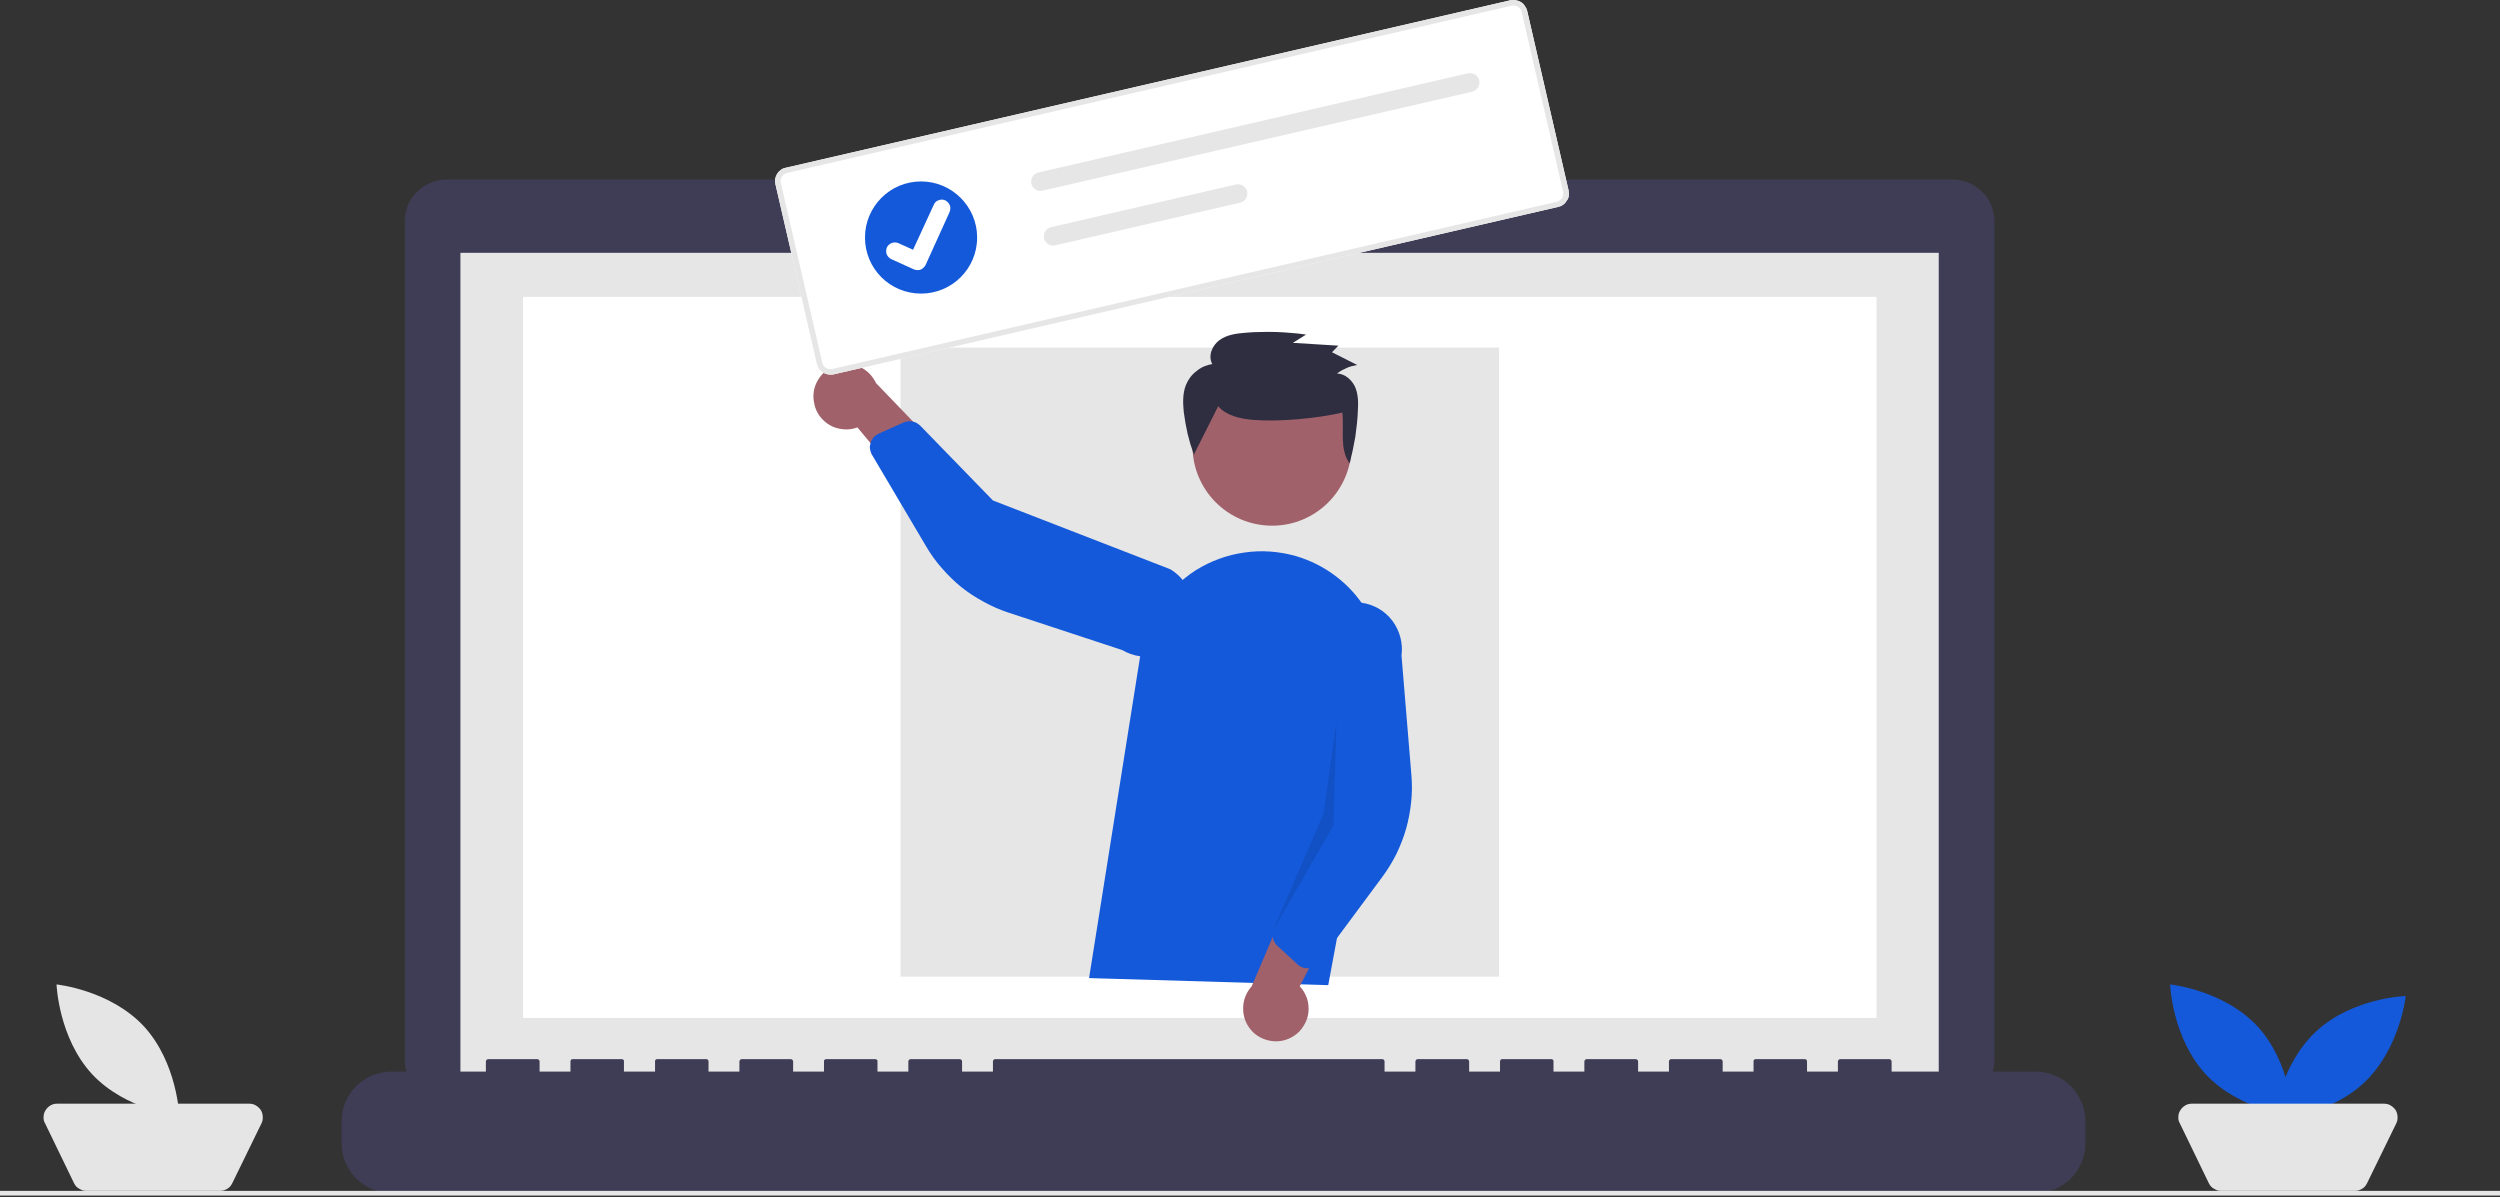 <svg xmlns="http://www.w3.org/2000/svg" viewBox="0 0 1061 508" width="1061" height="508"><rect x="0" y="0" width="1061" height="508" fill="#333333" stroke="none"/><title>undraw_online_ad_re_ol62</title><style>		.s0 { fill: #3f3d56 } 		.s1 { fill: #e6e6e6 } 		.s2 { fill: #ffffff } 		.s3 { fill: #5f82a1 } 		.s4 { fill: #1459da } 		.s5 { fill: #e5e5e5 } 		.s6 { fill: #a0616a } 		.s7 { opacity: .1;fill: #000000 } 		.s8 { fill: #2f2e41 } 	</style><path id="f8c762bc-b7e7-4c8e-b73e-f411c620c2bd-493" class="s0" d="m828.8 76.2h-260.2v-5.3h-117.9v5.3h-261.3c-2.3 0-4.6 0.5-6.7 1.4-2.2 0.9-4.1 2.2-5.7 3.8-1.7 1.6-3 3.6-3.9 5.7-0.8 2.1-1.3 4.4-1.3 6.7v356.3c0 2.3 0.5 4.6 1.3 6.7 0.9 2.2 2.2 4.1 3.9 5.7 1.6 1.7 3.5 3 5.7 3.8 2.1 0.9 4.4 1.4 6.7 1.4h639.4c2.3 0 4.6-0.5 6.7-1.4 2.2-0.8 4.1-2.1 5.7-3.8 1.7-1.6 3-3.5 3.9-5.7 0.8-2.1 1.3-4.4 1.3-6.7v-356.3c0-2.3-0.5-4.6-1.3-6.7-0.9-2.1-2.2-4.1-3.9-5.7-1.6-1.6-3.5-2.9-5.7-3.8-2.1-0.9-4.4-1.4-6.7-1.4z"></path><path id="febd0196-f53d-4e2b-8506-d3dc9ab4b723" fill-rule="evenodd" class="s1" d="m195.4 107.3h627.4v353.9h-627.4z"></path><path id="a687e43e-dc25-402c-aff7-aaf80cd82cec" fill-rule="evenodd" class="s2" d="m222 126h574.4v306h-574.4z"></path><path id="fb392c0f-c18b-4dca-9f8d-a13ba02e8cd8" fill-rule="evenodd" class="s3" d="m508.6 97.7c-3.6 0-6.5-2.9-6.5-6.5 0-3.5 2.9-6.4 6.5-6.4 3.5 0 6.4 2.9 6.4 6.4 0 3.6-2.9 6.5-6.4 6.5z"></path><path id="a3b325e1-b438-4eea-a78d-99975bd1014d-494" class="s0" d="m864 454.8h-61.2v-4.4q0-0.2-0.1-0.3-0.1-0.2-0.2-0.3-0.1-0.1-0.3-0.2-0.1-0.1-0.3-0.1h-21q-0.2 0-0.3 0.1-0.2 0.1-0.3 0.2-0.1 0.1-0.2 0.3-0.1 0.1-0.1 0.3v4.4h-13.1v-4.4q0-0.2-0.1-0.3 0-0.2-0.1-0.3-0.2-0.1-0.3-0.2-0.2-0.1-0.4-0.1h-21q-0.1 0-0.3 0.1-0.1 0.1-0.3 0.2-0.1 0.1-0.2 0.3 0 0.1 0 0.3v4.4h-13.1v-4.4q0-0.2-0.1-0.3-0.1-0.2-0.2-0.3-0.1-0.1-0.3-0.2-0.1-0.1-0.3-0.1h-21q-0.2 0-0.4 0.1-0.1 0.1-0.2 0.2-0.2 0.1-0.2 0.3-0.1 0.1-0.1 0.3v4.4h-13.1v-4.4q0-0.2-0.1-0.3 0-0.2-0.2-0.3-0.1-0.1-0.3-0.2-0.1-0.1-0.3-0.1h-21q-0.2 0-0.3 0.1-0.2 0.1-0.3 0.2-0.1 0.1-0.2 0.3-0.1 0.1-0.1 0.3v4.4h-13.1v-4.4q0-0.2 0-0.3-0.1-0.2-0.2-0.3-0.2-0.1-0.3-0.2-0.2-0.1-0.3-0.1h-21q-0.2 0-0.4 0.1-0.1 0.1-0.3 0.2-0.1 0.1-0.1 0.3-0.1 0.1-0.1 0.3v4.4h-13.1v-4.4q0-0.2-0.1-0.3-0.1-0.2-0.2-0.3-0.1-0.1-0.3-0.2-0.1-0.1-0.3-0.1h-21q-0.2 0-0.3 0.1-0.2 0.1-0.3 0.2-0.1 0.1-0.2 0.3-0.1 0.1-0.1 0.3v4.4h-13.1v-4.4q0-0.2-0.1-0.3 0-0.2-0.2-0.3-0.1-0.1-0.2-0.2-0.2-0.1-0.4-0.1h-164.4q-0.2 0-0.4 0.1-0.1 0.1-0.2 0.2-0.2 0.1-0.2 0.3-0.1 0.1-0.1 0.3v4.4h-13.1v-4.4q0-0.2-0.1-0.3 0-0.2-0.2-0.3-0.1-0.1-0.3-0.2-0.1-0.1-0.3-0.1h-21q-0.2 0-0.3 0.1-0.2 0.1-0.3 0.2-0.1 0.1-0.2 0.3-0.1 0.1-0.1 0.3v4.4h-13.1v-4.4q0-0.2 0-0.3-0.1-0.2-0.2-0.3-0.2-0.1-0.3-0.2-0.2-0.1-0.4-0.1h-20.9q-0.2 0-0.4 0.1-0.1 0.1-0.3 0.2-0.1 0.1-0.2 0.3 0 0.1 0 0.3v4.4h-13.1v-4.4q0-0.2-0.1-0.3-0.1-0.2-0.2-0.3-0.1-0.1-0.3-0.2-0.1-0.1-0.3-0.1h-21q-0.2 0-0.3 0.1-0.2 0.1-0.3 0.2-0.1 0.1-0.2 0.3-0.1 0.1-0.1 0.3v4.4h-13.1v-4.4q0-0.2-0.1-0.3 0-0.2-0.2-0.3-0.1-0.1-0.2-0.2-0.2-0.1-0.4-0.1h-21q-0.1 0-0.3 0.1-0.2 0.1-0.3 0.2-0.1 0.1-0.2 0.3 0 0.1 0 0.3v4.4h-13.2v-4.4q0-0.2 0-0.3-0.1-0.2-0.2-0.3-0.1-0.1-0.3-0.2-0.2-0.1-0.3-0.1h-21q-0.2 0-0.4 0.1-0.1 0.1-0.3 0.2-0.1 0.1-0.1 0.3-0.1 0.1-0.1 0.3v4.4h-13.1v-4.4q0-0.2-0.1-0.3-0.1-0.2-0.2-0.3-0.1-0.1-0.3-0.2-0.1-0.1-0.3-0.1h-21q-0.2 0-0.3 0.1-0.2 0.1-0.3 0.2-0.1 0.1-0.2 0.3-0.1 0.1-0.1 0.3v4.4h-40.2c-2.8 0-5.5 0.6-8 1.6-2.6 1.1-4.9 2.6-6.9 4.6-1.9 1.9-3.4 4.2-4.5 6.8-1.1 2.5-1.6 5.2-1.6 8v9.5c0 2.8 0.5 5.5 1.6 8 1.1 2.6 2.6 4.9 4.5 6.8 2 2 4.3 3.5 6.9 4.6 2.5 1 5.2 1.6 8 1.6h698c2.8 0 5.5-0.6 8-1.6 2.6-1.1 4.9-2.6 6.9-4.6 1.9-1.9 3.4-4.2 4.5-6.8 1.1-2.5 1.6-5.2 1.6-8v-9.5c0-2.8-0.5-5.5-1.6-8-1.1-2.6-2.6-4.9-4.5-6.8-2-2-4.3-3.5-6.9-4.6-2.5-1-5.2-1.6-8-1.6z"></path><path id="e8772b6c-5a9b-4fa1-81c9-662ac65893c6" fill-rule="evenodd" class="s1" d="m382.2 147.5h254v267h-254z"></path><path id="a87049f2-d9c9-408d-98dd-ac42069ee321" fill-rule="evenodd" class="s1" d="m0 505.4h1061v2h-1061z"></path><path id="b307d008-1640-4a06-af2e-4466e39d32c3-495" class="s4" d="m958 435.5c14.3 15.5 15.1 38.1 15.1 38.1 0 0-22.6-2.3-37-17.7-14.3-15.5-15.1-38.1-15.1-38.1 0 0 22.6 2.3 37 17.7z"></path><path id="e6bb151c-e5ac-48bf-b05a-35e8b71544cc-496" class="s4" d="m1003.2 459.6c-15.4 14.4-38.1 15.1-38.1 15.1 0 0 2.4-22.5 17.8-36.9 15.4-14.4 38.1-15.1 38.1-15.1 0 0-2.4 22.5-17.8 36.9z"></path><path id="e2659c84-c871-46e0-a841-faed920e56d0-497" class="s5" d="m999.4 505.4h-56.8q-0.8 0-1.6-0.2-0.7-0.3-1.4-0.7-0.7-0.4-1.3-1-0.5-0.6-0.9-1.4l-12.3-25.4c-0.5-0.8-0.7-1.8-0.6-2.8 0-1 0.3-1.9 0.9-2.8 0.5-0.8 1.2-1.5 2.1-2 0.8-0.5 1.8-0.7 2.8-0.7h81.4c1 0 2 0.2 2.8 0.7 0.9 0.5 1.6 1.2 2.2 2 0.5 0.9 0.8 1.8 0.8 2.8 0.1 1-0.1 2-0.5 2.8l-12.4 25.4q-0.4 0.8-0.9 1.4-0.5 0.6-1.2 1-0.7 0.4-1.5 0.7-0.8 0.2-1.6 0.2z"></path><path id="b4ca1fea-0850-4eee-815e-097d11075e0d-498" class="s5" d="m61 435.5c14.3 15.5 15.1 38.1 15.1 38.1 0 0-22.6-2.3-37-17.7-14.3-15.5-15.1-38.1-15.1-38.1 0 0 22.6 2.3 37 17.7z"></path><path id="f6595469-42b3-4592-aaf8-acdcc6d1b7a1-499" class="s5" d="m93.4 505.4h-56.8q-0.8 0-1.6-0.2-0.7-0.3-1.4-0.7-0.7-0.4-1.3-1-0.5-0.6-0.9-1.4l-12.3-25.4c-0.5-0.8-0.7-1.8-0.6-2.8 0-1 0.3-1.9 0.9-2.8 0.5-0.8 1.2-1.5 2.1-2 0.8-0.5 1.8-0.7 2.8-0.7h81.4c1 0 2 0.2 2.8 0.7 0.9 0.5 1.6 1.2 2.2 2 0.5 0.9 0.8 1.8 0.8 2.8 0.1 1-0.1 2-0.5 2.8l-12.4 25.4q-0.4 0.8-0.9 1.4-0.5 0.6-1.2 1-0.7 0.4-1.5 0.7-0.8 0.2-1.6 0.2z"></path><path id="b9fa2d1d-eaff-4f39-9574-6fdb852a47dd" fill-rule="evenodd" class="s6" d="m539.9 223.1c-18.7 0-33.8-15.1-33.8-33.8 0-18.6 15.1-33.7 33.8-33.7 18.6 0 33.7 15.1 33.7 33.7 0 18.7-15.1 33.8-33.7 33.8z"></path><path id="a3ede095-a03b-477f-a348-b0bb518c525f-500" class="s4" d="m462.2 415.1l21.8-137.3c1.1-7.3 3.8-14.2 7.9-20.4 4.1-6.2 9.4-11.4 15.6-15.4 6.3-3.9 13.3-6.5 20.6-7.5 7.3-1.1 14.8-0.5 21.9 1.5 6.1 1.8 11.9 4.7 17 8.6 5.1 3.9 9.4 8.6 12.7 14.1 3.4 5.4 5.7 11.5 6.9 17.8 1.1 6.3 1.1 12.7-0.1 19l-22.8 122.6z"></path><path id="a14f3686-8e71-4892-a260-94847064fbe5-501" class="s6" d="m549.2 439.6c1.7-1.1 3.1-2.6 4.1-4.3 1.1-1.7 1.8-3.7 2-5.7 0.2-2 0-4-0.6-5.9-0.7-1.9-1.7-3.7-3.1-5.1l22.5-43.7-25.4 2.7-17.5 41c-2.3 2.6-3.6 5.8-3.6 9.2-0.1 3.4 1.1 6.7 3.3 9.3 2.2 2.6 5.3 4.2 8.7 4.7 3.3 0.5 6.7-0.3 9.6-2.2z"></path><path id="aefe090c-eadc-4acf-b060-d0ae14889076-502" class="s4" d="m554 410.9q-0.5-0.1-0.9-0.2-0.5-0.2-0.9-0.4-0.4-0.2-0.8-0.4-0.4-0.3-0.7-0.6l-8.7-8q-0.7-0.6-1.1-1.5-0.5-0.8-0.7-1.7-0.2-1-0.1-1.9 0.1-1 0.4-1.8l17.3-40.9-2.5-80.7c0.7-5.2 3.5-10 7.7-13.2 4.2-3.2 9.5-4.6 14.8-3.8 5.2 0.7 9.9 3.4 13.1 7.6 3.2 4.3 4.6 9.6 3.9 14.8l4.2 50.7q0.5 5.8-0.1 11.5-0.6 5.7-2.1 11.2-1.6 5.5-4.1 10.7-2.6 5.2-6 9.8l-26.9 36.3q-0.3 0.5-0.8 1-0.5 0.4-1.1 0.7-0.6 0.3-1.2 0.5-0.6 0.2-1.3 0.3-0.1 0-0.3 0-0.2 0-0.4 0-0.2 0-0.3 0-0.2 0-0.4 0z"></path><path id="b24d83c7-6fd4-4d89-b0e2-e143511102b2-503" class="s6" d="m345.5 170.9c0.3 2 1.1 3.9 2.3 5.6 1.2 1.6 2.7 3 4.5 4 1.7 1 3.7 1.5 5.7 1.7 2 0.2 4-0.1 5.9-0.8l31.4 37.7 7.4-24.4-30.9-32.1c-1.5-3.1-3.9-5.6-7-6.9-3.2-1.4-6.7-1.6-9.9-0.6-3.2 1-6 3.2-7.7 6.1-1.8 2.9-2.4 6.4-1.7 9.7z"></path><path id="a479cb15-9c48-424e-90d4-4868fd6ffd90-504" class="s4" d="m370.1 186.6q0.2-0.4 0.5-0.8 0.3-0.3 0.6-0.6 0.4-0.4 0.8-0.6 0.4-0.3 0.8-0.5l10.7-4.8q0.9-0.4 1.8-0.5 1-0.1 1.9 0.1 0.9 0.1 1.8 0.6 0.8 0.5 1.5 1.1l30.9 31.8 75.3 29.2c4.5 2.7 7.8 7.1 9.1 12.3 1.3 5.1 0.5 10.5-2.2 15.1-2.7 4.5-7.1 7.8-12.2 9.1-5.1 1.3-10.5 0.5-15.1-2.2l-48.3-15.9q-5.5-1.8-10.5-4.6-5.1-2.7-9.6-6.3-4.4-3.6-8.2-8-3.8-4.3-6.7-9.3l-23-38.9q-0.3-0.5-0.5-1.2-0.2-0.6-0.3-1.2-0.1-0.7 0-1.3 0.1-0.7 0.3-1.3 0-0.2 0.1-0.3 0-0.2 0.1-0.4 0.1-0.1 0.2-0.3 0.1-0.2 0.2-0.3z"></path><path id="fbb91ec3-afe3-4815-be57-4aca5997223d-505" class="s7" d="m567.2 306.4l-1.3 44-25.4 44 21.2-49.1z"></path><path id="b3c0f84b-28f9-45ec-afed-9c3bdf0aec76-506" class="s8" d="m517 172.4c3.5 4.1 9.4 5.3 14.8 5.8 11 0.9 27.1-0.6 37.9-3.1 0.8 7.4-1.3 15.5 3.1 21.6q0.7-2.8 1.3-5.6 0.6-2.8 1.1-5.7 0.4-2.8 0.7-5.7 0.3-2.9 0.4-5.8c0.2-3.3 0.1-6.7-1.2-9.7-1.4-3-4.3-5.6-7.7-5.7q1-0.7 2-1.3 1-0.5 2.1-1 1-0.5 2.2-0.8 1.1-0.3 2.3-0.5l-10.7-5.4 2.7-2.8-19.3-1.2 5.6-3.5q-3.2-0.5-6.3-0.7-3.2-0.3-6.4-0.4-3.2-0.1-6.4 0-3.2 0-6.4 0.3c-3.9 0.3-8 0.8-11.2 3.1-3.2 2.3-5 6.8-3.1 10.2q-1.8 0.3-3.5 1-1.8 0.8-3.2 2-1.5 1.1-2.7 2.7-1.1 1.5-1.8 3.2c-1.4 3.6-1.3 7.6-0.9 11.5q0.3 2.3 0.7 4.6 0.4 2.2 0.9 4.5 0.6 2.3 1.2 4.5 0.7 2.2 1.5 4.4"></path><path id="a138b9cb-cdfc-4f68-9e32-04b91bb430b4-507" class="s2" d="m661.3 87.8l-307.6 71.1q-1.1 0.2-2.3 0-1.1-0.2-2.1-0.8-1-0.6-1.7-1.5-0.6-1-0.9-2.1l-17.6-76.3q-0.3-1.2-0.1-2.3 0.2-1.1 0.8-2.1 0.6-1 1.6-1.7 0.9-0.7 2.1-0.9l307.6-71.1q1.1-0.2 2.2 0 1.2 0.2 2.2 0.8 1 0.6 1.6 1.6 0.7 0.9 1 2l17.6 76.3q0.2 1.2 0.1 2.3-0.2 1.2-0.9 2.1-0.6 1-1.5 1.7-1 0.7-2.1 0.9z"></path><path id="ae469d8c-20b4-445b-a76f-3c35ff3d2f47-508" class="s1" d="m661.3 87.8l-307.6 71.1q-1.1 0.2-2.3 0-1.1-0.2-2.1-0.8-1-0.6-1.7-1.5-0.6-1-0.9-2.1l-17.6-76.3q-0.3-1.2-0.1-2.3 0.2-1.1 0.8-2.1 0.6-1 1.6-1.7 0.9-0.7 2.1-0.9l307.6-71.1q1.1-0.2 2.2 0 1.2 0.2 2.2 0.8 1 0.6 1.6 1.6 0.7 0.9 1 2l17.6 76.3q0.2 1.2 0.1 2.3-0.2 1.2-0.9 2.1-0.6 1-1.5 1.7-1 0.7-2.1 0.9zm-327.3-14.4q-0.7 0.2-1.3 0.6-0.5 0.4-0.9 1-0.4 0.6-0.5 1.3-0.1 0.7 0.1 1.4l17.6 76.3q0.1 0.6 0.5 1.2 0.4 0.6 1 0.9 0.6 0.4 1.3 0.5 0.7 0.1 1.4 0l307.6-71q0.7-0.2 1.2-0.6 0.6-0.4 1-1 0.3-0.6 0.4-1.3 0.2-0.7 0-1.3l-17.6-76.3q-0.2-0.7-0.6-1.3-0.4-0.6-1-0.9-0.6-0.4-1.2-0.5-0.7-0.1-1.4 0z"></path><path id="b1e356c5-36d3-4e1f-8361-52645d018384-509" class="s1" d="m440.7 73.2c-1 0.2-1.9 0.9-2.5 1.8-0.5 0.9-0.7 1.9-0.5 3 0.3 1 0.9 1.9 1.8 2.4 0.9 0.6 2 0.8 3 0.5l182.3-42c1-0.3 1.9-0.9 2.5-1.8 0.5-0.9 0.7-2 0.5-3-0.2-1-0.9-1.9-1.8-2.5-0.9-0.5-1.9-0.7-3-0.5z"></path><path id="f47b3ab2-4a63-40b6-b578-ee0e1882dc1b-510" class="s1" d="m446.1 96.4c-1 0.2-1.9 0.9-2.5 1.8-0.6 0.9-0.7 1.9-0.5 3 0.2 1 0.9 1.9 1.8 2.4 0.8 0.6 1.9 0.8 3 0.5l78.4-18.1c1-0.2 1.9-0.8 2.5-1.7 0.5-0.9 0.7-2 0.5-3-0.2-1-0.9-1.9-1.8-2.5-0.9-0.6-1.9-0.7-3-0.5z"></path><g id="ebccd953-b296-4a3a-b6cb-ab9b47d83c6a"><path id="f502afc0-c552-46f8-b839-9472032a2f9d" fill-rule="evenodd" class="s4" d="m390.9 124.6c-13.2 0-23.8-10.6-23.8-23.8 0-13.1 10.6-23.8 23.8-23.8 13.1 0 23.8 10.7 23.8 23.8 0 13.2-10.7 23.8-23.8 23.8z"></path><path id="e70683fc-6315-4eed-926a-207d48de8bbe-511" class="s2" d="m390.2 114.6q-0.3 0-0.6 0-0.3 0.1-0.6 0-0.3 0-0.6-0.1-0.2 0-0.5-0.2h-0.1l-9.5-4.3c-0.9-0.4-1.6-1.2-2-2.1-0.3-0.9-0.3-2 0.1-2.9 0.4-0.9 1.2-1.5 2.1-1.9 0.9-0.3 1.9-0.3 2.8 0.1l6.2 2.8 8.8-19.1q0.3-0.7 0.8-1.2 0.5-0.5 1.2-0.7 0.7-0.3 1.5-0.3 0.7 0 1.4 0.4l-0.1 0.1 0.1-0.2q0.6 0.4 1.1 0.9 0.5 0.5 0.8 1.2 0.3 0.7 0.2 1.5 0 0.7-0.3 1.4l-10.2 22.5q-0.2 0.4-0.5 0.7-0.2 0.3-0.6 0.6-0.3 0.3-0.7 0.5-0.4 0.2-0.8 0.3z"></path></g></svg>